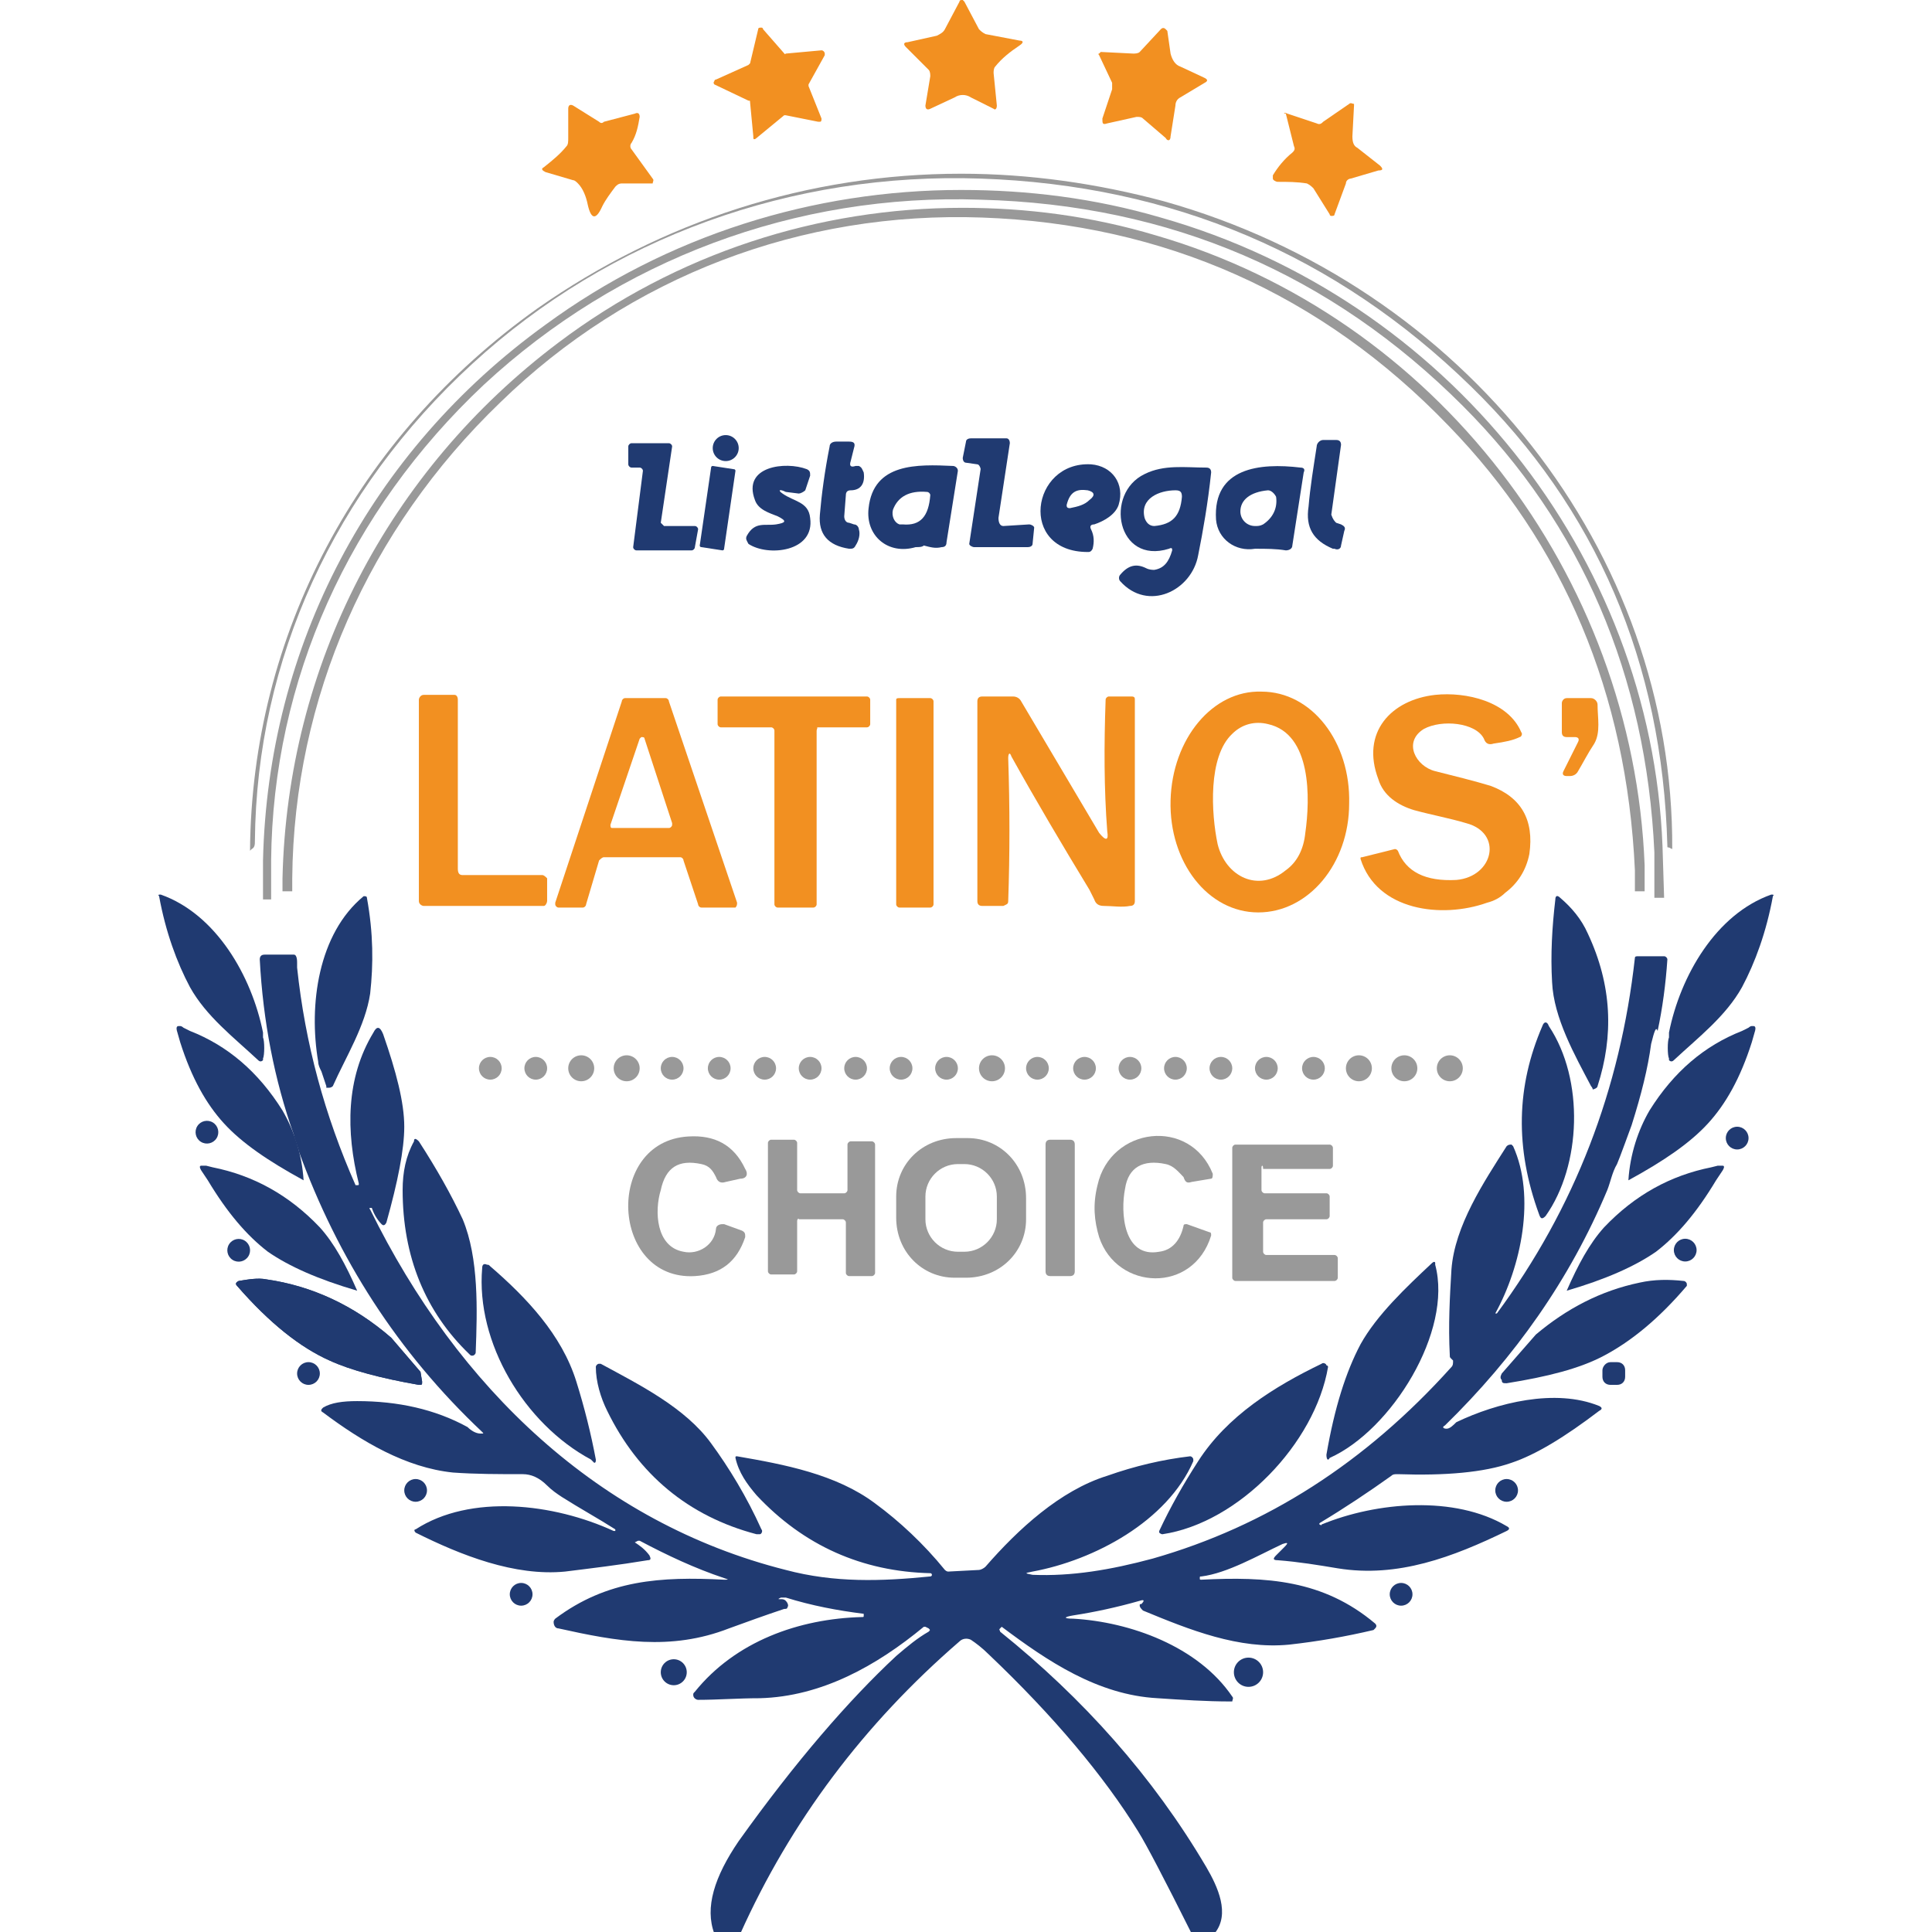 <?xml version="1.0" encoding="utf-8"?>
<!-- Generator: Adobe Illustrator 28.2.0, SVG Export Plug-In . SVG Version: 6.00 Build 0)  -->
<svg version="1.1" id="Group_1672" xmlns="http://www.w3.org/2000/svg" xmlns:xlink="http://www.w3.org/1999/xlink" x="0px" y="0px"
	 width="119px" height="119px" viewBox="0 0 119 119" style="enable-background:new 0 0 119 119;" xml:space="preserve">
<style type="text/css">
	.st0{fill:#F29021;}
	.st1{fill:#203A71;}
	.st2{fill:#999999;}
</style>
<g>
	<path class="st0" d="M58.2,1.8l0.9-1.7c0-0.1,0.1-0.1,0.2-0.1c0,0,0,0,0.1,0.1l0.9,1.7c0.1,0.1,0.2,0.2,0.4,0.3l2.1,0.4
		c0.2,0,0.3,0.1,0,0.3c-0.6,0.4-1.1,0.8-1.5,1.3c-0.1,0.1-0.1,0.3-0.1,0.4l0.2,2c0,0.2-0.1,0.3-0.2,0.2L59.8,6c-0.3-0.2-0.7-0.2-1,0
		l-1.5,0.7c-0.2,0.1-0.3,0-0.3-0.2l0.3-1.8c0-0.1,0-0.3-0.1-0.4l-1.4-1.4c-0.2-0.2-0.1-0.3,0.1-0.3l1.8-0.4
		C57.9,2.1,58.1,2,58.2,1.8z"/>
	<path class="st0" d="M48.4,3.3l2.2-0.2c0.1,0,0.2,0.1,0.2,0.2c0,0,0,0.1,0,0.1l-1,1.8c0,0,0,0.1,0,0.1l0.8,2c0,0.1,0,0.2-0.1,0.2
		c0,0-0.1,0-0.1,0l-2-0.4c-0.1,0-0.1,0-0.1,0l-1.7,1.4c-0.1,0.1-0.2,0.1-0.2,0c0,0,0-0.1,0-0.1l-0.2-2.1c0-0.1,0-0.1-0.1-0.1L44,5.2
		C44,5.2,43.9,5.1,44,5c0,0,0-0.1,0.1-0.1l2-0.9c0,0,0.1-0.1,0.1-0.1l0.5-2.1c0-0.1,0.1-0.1,0.2-0.1c0,0,0.1,0,0.1,0.1l1.4,1.6
		C48.3,3.3,48.3,3.4,48.4,3.3z"/>
	<path class="st0" d="M67.7,3.4c0,0-0.1-0.1,0-0.1c0,0,0.1-0.1,0.1-0.1l2,0.1c0.1,0,0.3,0,0.4-0.1l1.3-1.4c0.1-0.1,0.2-0.1,0.3,0
		c0,0,0.1,0.1,0.1,0.1l0.2,1.4c0.1,0.4,0.3,0.7,0.6,0.8l1.5,0.7c0.2,0.1,0.2,0.2,0,0.3l-1.5,0.9c-0.2,0.1-0.3,0.3-0.3,0.5l-0.3,1.9
		c0,0.3-0.2,0.3-0.3,0.1l-1.4-1.2c-0.1-0.1-0.2-0.1-0.4-0.1l-1.8,0.4c-0.3,0.1-0.3,0-0.3-0.3l0.6-1.8c0-0.1,0-0.3,0-0.4L67.7,3.4
		C67.7,3.4,67.7,3.4,67.7,3.4z"/>
	<path class="st0" d="M38.9,9.2l1.3,1.8c0.1,0.1,0,0.2,0,0.3c0,0-0.1,0-0.1,0l-1.8,0c-0.2,0-0.3,0.1-0.4,0.2
		c-0.3,0.4-0.6,0.8-0.8,1.2c-0.4,0.9-0.7,0.8-0.9-0.1c-0.1-0.5-0.3-1-0.6-1.3c-0.1-0.1-0.2-0.2-0.3-0.2l-1.7-0.5
		c-0.2-0.1-0.3-0.2-0.1-0.3c0.5-0.4,1-0.8,1.4-1.3C35,8.9,35,8.7,35,8.5l0-1.8c0-0.2,0.1-0.3,0.3-0.2l1.6,1c0.1,0.1,0.2,0.1,0.3,0
		L39.1,7c0.2-0.1,0.3,0,0.3,0.2c-0.1,0.6-0.2,1.1-0.5,1.6C38.8,8.9,38.8,9.1,38.9,9.2z"/>
	<path class="st0" d="M83.6,9.1l1.4,1.1c0.2,0.2,0.2,0.3-0.1,0.3L83.2,11c-0.1,0-0.3,0.1-0.3,0.3l-0.7,1.9c0,0.1-0.1,0.1-0.2,0.1
		c0,0-0.1,0-0.1-0.1l-1-1.6c-0.1-0.1-0.2-0.2-0.4-0.3c-0.6-0.1-1.2-0.1-1.8-0.1c-0.1,0-0.3-0.1-0.3-0.2c0-0.1,0-0.1,0-0.2
		c0.3-0.5,0.7-1,1.2-1.4c0.1-0.1,0.2-0.2,0.1-0.4l-0.5-2C79,7,79.1,6.9,79.3,7l1.8,0.6c0.2,0.1,0.3,0,0.4-0.1l1.6-1.1
		c0.1-0.1,0.2,0,0.3,0c0,0,0,0.1,0,0.1l-0.1,1.9C83.3,8.8,83.4,9,83.6,9.1z"/>
	<circle class="st1" cx="44.7" cy="27.6" r="0.8"/>
	<path class="st1" d="M40.9,32.4l1.9,0c0.1,0,0.2,0.1,0.2,0.2c0,0,0,0,0,0l-0.2,1.1c0,0.1-0.1,0.2-0.2,0.2l-3.4,0
		c-0.1,0-0.2-0.1-0.2-0.2c0,0,0,0,0,0l0.6-4.7c0-0.1-0.1-0.2-0.2-0.2c0,0,0,0,0,0l-0.5,0c-0.1,0-0.2-0.1-0.2-0.2c0,0,0,0,0,0l0-1.1
		c0-0.1,0.1-0.2,0.2-0.2c0,0,0,0,0,0l2.3,0c0.1,0,0.2,0.1,0.2,0.2c0,0,0,0,0,0l-0.7,4.7C40.7,32.2,40.8,32.3,40.9,32.4
		C40.9,32.4,40.9,32.4,40.9,32.4z"/>
	<path class="st1" d="M52.7,28.7c0.1,0,0.2,0,0.2,0c0.2,0.1,0.2,0.2,0.3,0.4c0.1,0.7-0.2,1.1-0.8,1.1c-0.2,0-0.3,0.1-0.3,0.3
		l-0.1,1.3c0,0.2,0.1,0.4,0.3,0.4l0.3,0.1c0.2,0,0.3,0.2,0.3,0.3c0.1,0.3,0,0.7-0.2,1c-0.1,0.2-0.2,0.2-0.4,0.2
		c-1.3-0.2-1.9-0.9-1.8-2.1c0.1-1.2,0.3-2.7,0.6-4.2c0-0.2,0.2-0.3,0.4-0.3l0.8,0c0.3,0,0.4,0.1,0.3,0.4l-0.2,0.8
		C52.3,28.7,52.4,28.8,52.7,28.7z"/>
	<path class="st1" d="M61.8,32.4l1.6-0.1c0.1,0,0.3,0.1,0.3,0.2c0,0,0,0,0,0l-0.1,1c0,0.1-0.1,0.2-0.3,0.2l-3.3,0
		c-0.1,0-0.3-0.1-0.3-0.2c0,0,0,0,0,0l0.7-4.6c0-0.1-0.1-0.3-0.2-0.3c0,0,0,0,0,0l-0.7-0.1c-0.1,0-0.2-0.1-0.2-0.3c0,0,0,0,0,0
		l0.2-1c0-0.1,0.1-0.2,0.3-0.2l2.2,0c0.1,0,0.2,0.1,0.2,0.3c0,0,0,0,0,0l-0.7,4.6C61.5,32.2,61.6,32.4,61.8,32.4
		C61.7,32.4,61.7,32.4,61.8,32.4z"/>
	<path class="st1" d="M82.3,32.2l0.3,0.1c0.2,0.1,0.3,0.2,0.2,0.4l-0.2,0.9c0,0.2-0.2,0.3-0.4,0.2c0,0,0,0-0.1,0
		c-1.2-0.5-1.7-1.3-1.5-2.6c0.1-1.2,0.3-2.4,0.5-3.7c0-0.2,0.2-0.4,0.4-0.4l0.8,0c0.2,0,0.3,0.1,0.3,0.3l-0.6,4.3
		C82.1,32,82.2,32.1,82.3,32.2z"/>
	<path class="st1" d="M48.2,30.4c0.7,0.5,1.6,0.5,1.7,1.5c0.3,2.1-2.6,2.4-3.8,1.6C46,33.3,45.9,33.2,46,33c0.5-0.9,1.1-0.6,1.8-0.7
		c0.6-0.1,0.7-0.2,0.1-0.5c-0.5-0.2-1.2-0.4-1.4-1c-0.8-2.1,1.9-2.4,3.2-1.9c0.2,0.1,0.2,0.2,0.2,0.4c-0.1,0.3-0.2,0.6-0.3,0.9
		c-0.1,0.1-0.3,0.2-0.4,0.2l-0.8-0.1C48,30.1,47.9,30.2,48.2,30.4z"/>
	<path class="st1" d="M67.2,32.6c0.2,0.4,0.2,0.8,0.1,1.2c-0.1,0.2-0.2,0.2-0.3,0.2c-4.3,0-3.5-5.6,0.2-5.4c1.3,0.1,2.1,1.2,1.7,2.5
		c-0.2,0.6-0.9,1-1.5,1.2C67.2,32.3,67.1,32.4,67.2,32.6C67.2,32.5,67.2,32.6,67.2,32.6z M65.9,31.3c0.5-0.1,0.9-0.2,1.2-0.5
		c0.4-0.3,0.3-0.5-0.1-0.6c-0.7-0.1-1.1,0.1-1.3,0.9C65.7,31.2,65.7,31.3,65.9,31.3C65.9,31.3,65.9,31.3,65.9,31.3z"/>
	<path class="st1" d="M43.9,28.7l1.3,0.2c0.1,0,0.1,0.1,0.1,0.1l-0.7,4.8c0,0.1-0.1,0.1-0.1,0.1l-1.3-0.2c-0.1,0-0.1-0.1-0.1-0.1
		l0.7-4.8C43.8,28.7,43.9,28.7,43.9,28.7z"/>
	<path class="st1" d="M56.4,33.7c-1.7,0.5-3.1-0.7-2.9-2.4c0.3-2.8,3-2.7,5.2-2.6c0.1,0,0.3,0.1,0.3,0.3c0,0,0,0,0,0l-0.7,4.4
		c0,0.2-0.1,0.3-0.3,0.3c-0.4,0.1-0.7,0-1.1-0.1C56.8,33.7,56.6,33.7,56.4,33.7z M57.3,30.5c0-0.1-0.1-0.2-0.2-0.2
		c-1.1-0.1-1.8,0.3-2.1,1.1c-0.1,0.4,0.1,0.8,0.4,0.9c0.1,0,0.2,0,0.2,0C56.7,32.4,57.2,31.8,57.3,30.5z"/>
	<path class="st1" d="M72,33.8c-3.2,1-4-3.4-1.5-4.6c1.2-0.6,2.5-0.4,3.8-0.4c0.2,0,0.3,0.1,0.3,0.3c-0.2,1.9-0.5,3.6-0.8,5.1
		c-0.4,2.2-3.1,3.5-4.8,1.6c-0.1-0.1-0.1-0.3,0-0.4c0.5-0.6,1-0.7,1.6-0.4c0.2,0.1,0.4,0.1,0.5,0.1c0.6-0.1,0.9-0.5,1.1-1.2
		C72.2,33.8,72.2,33.7,72,33.8z M72.8,30.6c0-0.3-0.1-0.4-0.4-0.4c-1,0-2.2,0.5-1.9,1.7c0.1,0.3,0.3,0.5,0.6,0.5
		C72.2,32.3,72.7,31.8,72.8,30.6z"/>
	<path class="st1" d="M77.3,33.8C76.1,34,75,33.2,74.9,32c-0.2-3.2,2.7-3.5,5.2-3.2c0.2,0,0.3,0.1,0.2,0.3l-0.7,4.5
		c0,0.2-0.2,0.3-0.4,0.3c0,0,0,0,0,0C78.6,33.8,78,33.8,77.3,33.8z M78.1,30.2c-1.1,0.1-1.7,0.6-1.7,1.3c0,0.5,0.4,0.9,0.9,0.9
		c0.2,0,0.3,0,0.5-0.1c0.6-0.4,0.9-1,0.8-1.7C78.5,30.4,78.3,30.2,78.1,30.2C78.1,30.2,78.1,30.2,78.1,30.2z"/>
	<path class="st0" d="M77.5,56.2c-3.1,0-5.5-3.1-5.4-6.9c0,0,0,0,0,0c0.1-3.8,2.6-6.8,5.6-6.7c3.1,0,5.5,3.1,5.4,6.9c0,0,0,0,0,0
		C83.1,53.2,80.6,56.2,77.5,56.2z M75,52c0.5,2,2.5,3,4.2,1.6c0.7-0.5,1.1-1.3,1.2-2.3c0.3-2.1,0.4-6.1-2.3-6.7
		c-0.8-0.2-1.6,0-2.2,0.6C74.4,46.6,74.6,50.1,75,52z"/>
	<path class="st0" d="M92.7,55c-0.3,0.3-0.7,0.5-1.1,0.6c-2.8,1-6.8,0.5-7.8-2.7c0-0.1,0-0.1,0.1-0.1l2-0.5c0.1,0,0.1,0,0.2,0.1
		c0.5,1.3,1.7,1.9,3.6,1.8c2.3-0.2,2.9-2.9,0.6-3.5c-1-0.3-2.1-0.5-3.2-0.8c-1-0.3-1.9-0.9-2.2-1.9c-1.1-2.9,0.8-4.9,3.5-5.2
		c1.9-0.2,4.5,0.4,5.3,2.3c0.1,0.1,0,0.3-0.1,0.3c-0.4,0.2-0.9,0.3-1.6,0.4c-0.3,0.1-0.5,0-0.6-0.3c-0.5-1-2.6-1.2-3.7-0.6
		c-1.3,0.8-0.5,2.3,0.7,2.6c1.2,0.3,2.4,0.6,3.4,0.9c1.9,0.7,2.7,2.1,2.4,4.2C94,53.6,93.5,54.4,92.7,55z"/>
	<path class="st0" d="M28.5,53.9l4.9,0c0.1,0,0.2,0.1,0.3,0.2l0,1.4c0,0.1-0.1,0.3-0.2,0.3c0,0,0,0,0,0l-7.4,0
		c-0.1,0-0.3-0.1-0.3-0.3l0-12.4c0-0.1,0.1-0.3,0.3-0.3c0,0,0,0,0,0l1.9,0c0.1,0,0.2,0.1,0.2,0.3l0,10.4
		C28.2,53.8,28.3,53.9,28.5,53.9L28.5,53.9z"/>
	<path class="st0" d="M36.9,53l-0.8,2.7c0,0.1-0.1,0.2-0.2,0.2l-1.5,0c-0.1,0-0.2-0.1-0.2-0.2c0,0,0,0,0-0.1l4.1-12.4
		c0-0.1,0.1-0.2,0.2-0.2l2.5,0c0.1,0,0.2,0.1,0.2,0.2l4.2,12.4c0,0.1,0,0.2-0.1,0.3c0,0-0.1,0-0.1,0l-2,0c-0.1,0-0.2-0.1-0.2-0.2
		L42.1,53c0-0.1-0.1-0.2-0.2-0.2l-4.7,0C37.1,52.8,37,52.9,36.9,53z M37.6,50.8c0,0.1,0,0.2,0.1,0.2c0,0,0,0,0.1,0h3.4
		c0.1,0,0.2-0.1,0.2-0.2c0,0,0,0,0-0.1l-1.7-5.2c0-0.1-0.1-0.1-0.2-0.1c0,0-0.1,0.1-0.1,0.1L37.6,50.8z"/>
	<path class="st0" d="M50.3,45v10.7c0,0.1-0.1,0.2-0.2,0.2l-2.2,0c-0.1,0-0.2-0.1-0.2-0.2l0,0l0-10.7c0-0.1-0.1-0.2-0.2-0.2l-3.1,0
		c-0.1,0-0.2-0.1-0.2-0.2l0,0l0-1.5c0-0.1,0.1-0.2,0.2-0.2l0,0l9,0c0.1,0,0.2,0.1,0.2,0.2l0,1.5c0,0.1-0.1,0.2-0.2,0.2l0,0l-3.1,0
		C50.4,44.8,50.3,44.9,50.3,45z"/>
	<path class="st0" d="M55.4,43h1.9c0.1,0,0.2,0.1,0.2,0.2v12.5c0,0.1-0.1,0.2-0.2,0.2h-1.9c-0.1,0-0.2-0.1-0.2-0.2V43.1
		C55.2,43,55.3,43,55.4,43z"/>
	<path class="st0" d="M68.2,51.2c-0.2-2.6-0.2-5.3-0.1-8.1c0-0.1,0.1-0.2,0.2-0.2l1.4,0c0.2,0,0.2,0.1,0.2,0.2l0,12.4
		c0,0.2-0.1,0.3-0.3,0.3c-0.5,0.1-1.1,0-1.6,0c-0.3,0-0.5-0.1-0.6-0.4c-0.1-0.2-0.2-0.4-0.3-0.6c-1.7-2.8-3.3-5.5-4.8-8.2
		c-0.1-0.3-0.2-0.2-0.2,0.1c0.1,3,0.1,5.9,0,8.8c0,0.2-0.1,0.2-0.3,0.3l-1.3,0c-0.2,0-0.3-0.1-0.3-0.3l0-12.3c0-0.2,0.1-0.3,0.3-0.3
		h1.9c0.2,0,0.4,0.1,0.5,0.3l4.8,8.1C68.1,51.8,68.3,51.8,68.2,51.2z"/>
	<path class="st0" d="M97,45.4l-0.5,0c-0.2,0-0.3-0.1-0.3-0.3l0-1.8c0-0.1,0.1-0.3,0.3-0.3l1.5,0c0.2,0,0.4,0.2,0.4,0.4
		c0,0.8,0.2,1.7-0.2,2.4c-0.4,0.6-0.7,1.2-1,1.7c-0.1,0.2-0.3,0.3-0.5,0.3l-0.2,0c-0.2,0-0.3-0.1-0.2-0.3l0.9-1.8
		C97.3,45.5,97.2,45.4,97,45.4z"/>
	<path class="st1" d="M98,66.9c-1-1.9-2.3-4.2-2.4-6.4c-0.1-1.7,0-3.4,0.2-5.1c0-0.2,0.1-0.3,0.3-0.1c0.7,0.6,1.3,1.3,1.7,2.2
		c1.5,3.2,1.6,6.3,0.6,9.4c0,0.1-0.2,0.2-0.3,0.2C98.1,67,98,66.9,98,66.9z"/>
	<path class="st1" d="M95.2,74.9c-0.2,0.2-0.3,0.2-0.4-0.1c-1.5-4.1-1.4-7.9,0.2-11.6c0.1-0.3,0.3-0.3,0.4,0
		C97.6,66.5,97.4,71.8,95.2,74.9z"/>
	<circle class="st2" cx="30.2" cy="65.8" r="0.7"/>
	<circle class="st2" cx="33" cy="65.8" r="0.7"/>
	<circle class="st2" cx="35.8" cy="65.8" r="0.8"/>
	<circle class="st2" cx="38.6" cy="65.8" r="0.8"/>
	<circle class="st2" cx="41.4" cy="65.8" r="0.7"/>
	<circle class="st2" cx="44.3" cy="65.8" r="0.7"/>
	<circle class="st2" cx="47.1" cy="65.8" r="0.7"/>
	<circle class="st2" cx="49.9" cy="65.8" r="0.7"/>
	<circle class="st2" cx="52.7" cy="65.8" r="0.7"/>
	<circle class="st2" cx="55.5" cy="65.8" r="0.7"/>
	<circle class="st2" cx="58.3" cy="65.8" r="0.7"/>
	<circle class="st2" cx="61.1" cy="65.8" r="0.8"/>
	<circle class="st2" cx="63.9" cy="65.8" r="0.7"/>
	<circle class="st2" cx="66.8" cy="65.8" r="0.7"/>
	<circle class="st2" cx="69.6" cy="65.8" r="0.7"/>
	<circle class="st2" cx="72.4" cy="65.8" r="0.7"/>
	<circle class="st2" cx="75.2" cy="65.8" r="0.7"/>
	<circle class="st2" cx="78" cy="65.8" r="0.7"/>
	<circle class="st2" cx="80.9" cy="65.8" r="0.7"/>
	<circle class="st2" cx="83.7" cy="65.8" r="0.8"/>
	<circle class="st2" cx="86.5" cy="65.8" r="0.8"/>
	<circle class="st2" cx="89.3" cy="65.8" r="0.8"/>
	<path class="st2" d="M42.1,77.1c0.9,0.2,1.9-0.4,2-1.4c0-0.2,0.2-0.3,0.4-0.3c0,0,0.1,0,0.1,0l1.1,0.4c0.2,0.1,0.2,0.2,0.2,0.4
		c-0.5,1.5-1.5,2.3-3.1,2.4c-5.2,0.3-5.6-8.3-0.4-8.6c1.6-0.1,2.8,0.5,3.5,2c0.2,0.3,0.1,0.6-0.3,0.6l-0.9,0.2
		c-0.3,0.1-0.5,0-0.6-0.3c-0.2-0.4-0.4-0.7-0.9-0.8c-1.4-0.3-2.2,0.2-2.5,1.6C40.3,74.6,40.4,76.8,42.1,77.1z"/>
	<path class="st2" d="M63.2,75.1c0,2-1.6,3.6-3.7,3.6l-0.7,0c-2,0-3.6-1.6-3.6-3.7l0-1.3c0-2,1.6-3.6,3.7-3.6l0.7,0
		c2,0,3.6,1.6,3.6,3.7L63.2,75.1z M61.4,73.7c0-1.1-0.9-2-2-2c0,0,0,0,0,0l-0.4,0c-1.1,0-2,0.9-2,2v0l0,1.4c0,1.1,0.9,2,2,2
		c0,0,0,0,0,0l0.4,0c1.1,0,2-0.9,2-2v0L61.4,73.7z"/>
	<path class="st2" d="M71.8,71.7c-1.4-0.3-2.3,0.2-2.5,1.5c-0.3,1.5-0.1,4.3,2.1,3.9c0.8-0.1,1.3-0.7,1.5-1.6c0-0.1,0.1-0.1,0.2-0.1
		l1.4,0.5c0.1,0,0.1,0.1,0.1,0.2c-1.1,3.6-5.8,3.4-6.9,0.1c-0.3-1-0.4-2-0.1-3.2c0.8-3.6,5.7-4.2,7.1-0.7c0,0.1,0,0.3-0.1,0.3
		c0,0,0,0,0,0l-1.2,0.2c-0.3,0.1-0.4,0-0.5-0.3C72.6,72.2,72.3,71.8,71.8,71.7z"/>
	<path class="st1" d="M25.8,70.3c1.1,1.7,2,3.3,2.7,4.8c1,2.4,0.9,5.6,0.8,8.2c0,0.1-0.1,0.2-0.2,0.2c-0.1,0-0.1,0-0.2-0.1
		c-2.7-2.6-4.1-6-4.1-10.1c0-1.1,0.2-2.1,0.7-3C25.5,70.1,25.6,70.1,25.8,70.3z"/>
	<path class="st2" d="M49.1,75.2v3.1c0,0.1-0.1,0.2-0.2,0.2l-1.4,0c-0.1,0-0.2-0.1-0.2-0.2l0,0l0-7.9c0-0.1,0.1-0.2,0.2-0.2l1.4,0
		c0.1,0,0.2,0.1,0.2,0.2l0,2.9c0,0.1,0.1,0.2,0.2,0.2l2.7,0c0.1,0,0.2-0.1,0.2-0.2l0,0l0-2.8c0-0.1,0.1-0.2,0.2-0.2h0l1.3,0
		c0.1,0,0.2,0.1,0.2,0.2l0,0l0,7.9c0,0.1-0.1,0.2-0.2,0.2c0,0,0,0,0,0l-1.4,0c-0.1,0-0.2-0.1-0.2-0.2l0-3.1c0-0.1-0.1-0.2-0.2-0.2
		c0,0,0,0,0,0l-2.7,0C49.2,75,49.1,75.1,49.1,75.2C49.1,75.2,49.1,75.2,49.1,75.2z"/>
	<path class="st2" d="M64.7,70.2l1.2,0c0.2,0,0.3,0.1,0.3,0.3l0,7.8c0,0.2-0.1,0.3-0.3,0.3l-1.2,0c-0.2,0-0.3-0.1-0.3-0.3l0-7.8
		C64.4,70.3,64.5,70.2,64.7,70.2z"/>
	<path class="st2" d="M77.7,71.9l0,1.4c0,0.1,0.1,0.2,0.2,0.2l3.8,0c0.1,0,0.2,0.1,0.2,0.2l0,1.2c0,0.1-0.1,0.2-0.2,0.2l-3.7,0
		c-0.1,0-0.2,0.1-0.2,0.2l0,1.8c0,0.1,0.1,0.2,0.2,0.2c0,0,0,0,0,0l4.2,0c0.1,0,0.2,0.1,0.2,0.2l0,1.2c0,0.1-0.1,0.2-0.2,0.2
		c0,0,0,0,0,0h-6.1c-0.1,0-0.2-0.1-0.2-0.2l0-8c0-0.1,0.1-0.2,0.2-0.2l5.8,0c0.1,0,0.2,0.1,0.2,0.2l0,1.1c0,0.1-0.1,0.2-0.2,0.2h0
		l-4.1,0C77.8,71.7,77.7,71.8,77.7,71.9z"/>
	<ellipse transform="matrix(0.539 -0.843 0.843 0.539 -58.132 47.9)" class="st1" cx="14.7" cy="77" rx="0.7" ry="0.7"/>
	<circle class="st1" cx="103.8" cy="77" r="0.7"/>
	<circle class="st1" cx="107" cy="70.1" r="0.7"/>
	<path class="st1" d="M81.7,89.6c0.5-2.9,1.2-5.1,2.1-6.8c1-1.8,2.8-3.5,4.4-5c0.1-0.1,0.2-0.1,0.2,0c0,0,0,0,0,0.1
		c1.1,4.1-2.7,10.2-6.5,11.9C81.8,90,81.7,89.9,81.7,89.6z"/>
	<path class="st1" d="M36.4,89.9c-4.1-2.2-7.1-7.2-6.7-11.8c0-0.2,0.1-0.3,0.3-0.2c0.1,0,0.1,0,0.2,0.1c2.2,1.9,4.4,4.2,5.3,7.1
		c0.5,1.6,0.9,3.2,1.2,4.8c0,0.1,0,0.2-0.1,0.2C36.5,90,36.5,90,36.4,89.9z"/>
	<path class="st1" d="M24.1,82.4l1.8,2.1l0.1,0.6c0,0.2,0,0.2-0.2,0.2c-2.3-0.4-4.2-0.9-5.5-1.5c-1.8-0.8-3.7-2.3-5.7-4.6
		c-0.1-0.1-0.1-0.2,0.1-0.3c0.6-0.1,1.2-0.2,1.7-0.1C19.2,79.2,21.8,80.4,24.1,82.4z"/>
	<path class="st1" d="M92.5,84.6l2.1-2.4c1.9-1.6,4-2.7,6.4-3.2c0.9-0.2,1.8-0.2,2.7-0.1c0.1,0,0.2,0.1,0.2,0.2c0,0,0,0.1,0,0.1
		c-1.7,2-3.4,3.4-5.1,4.3c-1.5,0.8-3.5,1.3-6,1.7c-0.2,0-0.3,0-0.3-0.2C92.4,84.9,92.4,84.8,92.5,84.6z"/>
	<circle class="st1" cx="19" cy="84.6" r="0.7"/>
	<path class="st1" d="M37.4,86.9c-0.4-0.8-0.7-1.8-0.7-2.7c0-0.1,0.1-0.2,0.2-0.2c0,0,0.1,0,0.1,0c2.4,1.3,5.2,2.7,6.8,4.9
		c1.1,1.5,2.2,3.3,3.1,5.3c0.1,0.1,0,0.3-0.1,0.3c-0.1,0-0.1,0-0.2,0C42.4,93.4,39.3,90.8,37.4,86.9z"/>
	<path class="st1" d="M81.8,84.2c-0.8,4.7-5.5,9.6-10.2,10.3c-0.1,0-0.2-0.1-0.2-0.1c0,0,0-0.1,0-0.1c0.7-1.5,1.5-2.9,2.4-4.3
		c1.8-2.8,4.7-4.6,7.6-6c0.1-0.1,0.3,0,0.3,0.1C81.8,84.1,81.8,84.2,81.8,84.2z"/>
	<path class="st1" d="M99.2,83.9l0.4,0c0.3,0,0.5,0.2,0.5,0.5l0,0.4c0,0.3-0.2,0.5-0.5,0.5l-0.4,0c-0.3,0-0.5-0.2-0.5-0.5l0-0.4
		C98.7,84.2,98.9,83.9,99.2,83.9z"/>
	<circle class="st1" cx="25.6" cy="91.8" r="0.7"/>
	<circle class="st1" cx="92.8" cy="91.8" r="0.7"/>
	<circle class="st1" cx="32.1" cy="98.2" r="0.7"/>
	<circle class="st1" cx="86.3" cy="98.2" r="0.7"/>
	<circle class="st1" cx="41.5" cy="103" r="0.8"/>
	<circle class="st1" cx="76.9" cy="103" r="0.9"/>
	<path class="st2" d="M71.7,12.4c-4.1-1.1-8.3-1.7-12.5-1.7c-9.4,0-18.4,2.9-26.1,8.3c-11.1,7.9-17.6,20.1-17.7,33.4l0.1-0.1
		c0.2-0.1,0.2-0.3,0.2-0.5c0.1-11.2,4.9-21.6,13.4-29.4c8.5-7.8,19.7-11.8,31.3-11.4c11.8,0.4,21.9,4.7,30.2,12.8
		c7.7,7.5,11.8,17,12.1,28.3c0,0.1,0,0.1,0.1,0.1l0.2,0.1C103.1,34,90.2,17.6,71.7,12.4z"/>
	<path class="st2" d="M101.3,54.4l0-1.1c-0.7-17.9-12.9-33.8-30.1-38.8c-4-1.2-8-1.7-11.9-1.7c-8.9,0-17.6,2.8-24.9,8.3
		C23.9,29,17.7,41,17.4,54.1l0,0.8H18c0,0,0-0.8,0-0.8c0.1-11.1,4.7-21.5,12.8-29.3C38.8,17,49.4,13,60.5,13.4
		c11.2,0.4,20.9,4.7,28.7,12.8c7.1,7.3,11,16.5,11.5,27.4v1.3h0.6c0,0,0-0.2,0-0.2C101.3,54.7,101.3,54.5,101.3,54.4z"/>
	<path class="st2" d="M102.4,52.1c-0.7-17.9-13.3-33.7-30.9-38.7c-4.1-1.2-8.2-1.7-12.3-1.7c-9.1,0-18.1,2.8-25.6,8.3
		c-10.8,7.8-17.1,19.8-17.4,33l0,2.4h0.5c0,0,0-2.4,0-2.4c0.1-11.1,4.8-21.5,13.1-29.3c8.3-7.7,19.2-11.8,30.6-11.4
		C72.1,12.6,82,16.9,90.1,25c7.3,7.3,11.3,16.6,11.8,27.5v2.8h0.6L102.4,52.1z"/>
	<path class="st1" d="M19.7,75.6c-1.9-2-4.1-3.2-6.6-3.7l-0.4-0.1c0,0-0.1,0-0.2,0l0,0l0,0c0,0,0,0-0.1,0c-0.2,0,0,0.3,0,0.3
		l0.4,0.6c1.2,2,2.4,3.4,3.7,4.4c1.3,0.9,3.1,1.7,5.5,2.4C21.3,77.9,20.6,76.6,19.7,75.6z"/>
	<path class="st1" d="M101.7,64.3c-0.2,1.5-0.6,3.1-1.2,5c0,0-0.8,2.2-0.9,2.4c-0.3,0.5-0.4,1.1-0.6,1.6c-2.3,5.5-5.7,10.3-10,14.5
		c-0.2,0.1-0.1,0.2,0.1,0.2c0.2,0,0.4-0.2,0.6-0.4c2.5-1.2,6.1-2.1,8.8-1c0.2,0.1,0.2,0.2,0,0.3c-2.1,1.6-3.9,2.7-5.4,3.2
		c-1.7,0.6-4.1,0.8-7,0.7c-0.2,0-0.3,0-0.4,0.1c-1.4,1-2.9,2-4.4,2.9c0,0-0.1,0.1,0,0.1h0c0,0,0.1,0.1,0.1,0
		c3.4-1.4,8.2-1.8,11.4,0.1c0.2,0.1,0.2,0.2,0,0.3c-3.3,1.6-6.7,2.9-10.4,2.3c-1.2-0.2-2.4-0.4-3.7-0.5c-0.3,0-0.3-0.1-0.1-0.3
		l0.5-0.5c0.3-0.3,0.2-0.3-0.1-0.2c-1.5,0.7-3.4,1.8-5,2c-0.1,0-0.1,0-0.1,0.1v0c0,0.1,0,0.1,0.1,0.1c4-0.2,7.5,0,10.7,2.7
		c0.1,0.1,0.1,0.2,0,0.3c0,0-0.1,0.1-0.1,0.1c-1.7,0.4-3.4,0.7-5.2,0.9c-3.1,0.3-6.1-0.9-9-2.1c-0.1-0.1-0.2-0.2-0.2-0.3
		c0-0.1,0-0.1,0.1-0.1c0.2-0.2,0.2-0.3-0.1-0.2c-1.4,0.4-2.8,0.7-4.1,0.9c-0.6,0.1-0.6,0.2,0,0.2c3.5,0.2,7.7,1.7,9.8,4.8
		c0.1,0.1,0,0.2,0,0.3c0,0-0.1,0-0.1,0c-1.5,0-3-0.1-4.5-0.2c-3.7-0.2-6.8-2.3-9.6-4.4c0,0,0,0,0,0l-0.1,0.1c-0.1,0.1,0,0.1,0,0.2
		c5.1,4.1,9.4,8.9,12.7,14.5c0.7,1.2,1.5,2.9,0.5,4.1h-1.4c-1.7-3.4-2.8-5.5-3.3-6.3c-2.1-3.4-5.2-7.1-9.2-10.9
		c-0.4-0.4-0.8-0.7-1.1-0.9c-0.2-0.1-0.5-0.1-0.7,0.1c-5.9,5.1-10.4,11.1-13.5,18h-1.6c-0.6-1.6,0-3.5,1.5-5.7
		c3.5-4.9,6.8-8.7,9.7-11.4c0.7-0.6,1.3-1.1,2-1.5c0.1-0.1,0.1-0.1,0-0.2l-0.2-0.1c0,0-0.1,0-0.1,0c-2.9,2.4-6.3,4.3-10.1,4.4
		c-1.3,0-2.6,0.1-3.8,0.1c-0.1,0-0.3-0.1-0.3-0.3c0-0.1,0-0.1,0.1-0.2c2.5-3.1,6.4-4.5,10.3-4.6c0.1,0,0.1,0,0.1-0.1l0-0.1
		c0,0,0,0,0,0c-1.6-0.2-3.2-0.5-4.8-1c-0.1,0-0.2,0-0.3,0c-0.2,0.1-0.2,0.1,0,0.1c0.1,0,0.2,0,0.3,0.1c0.1,0.1,0.2,0.3,0.1,0.4
		c0,0.1-0.1,0.1-0.2,0.1c-1.2,0.4-2.3,0.8-3.4,1.2c-3.6,1.4-6.9,0.8-10.5,0c-0.2,0-0.3-0.2-0.3-0.4c0-0.1,0.1-0.2,0.1-0.2
		c3.2-2.4,6.5-2.6,10.4-2.4c0.3,0,0.3,0,0-0.1c-1.8-0.6-3.5-1.4-5.2-2.3c-0.1,0-0.1,0-0.1,0L39.1,95c0,0,0,0,0,0c0,0,0,0,0,0
		c0.3,0.2,0.6,0.4,0.9,0.8c0.1,0.2,0.1,0.3-0.1,0.3c-1.8,0.3-3.5,0.5-5.1,0.7c-3.1,0.3-6.4-1-9.2-2.4c-0.1-0.1-0.1-0.2,0-0.2
		c3.4-2.2,8.5-1.6,12.2,0.1c0,0,0,0,0.1,0l0,0c0,0,0-0.1,0-0.1c-1.1-0.7-2.2-1.3-3.3-2c-0.3-0.2-0.6-0.4-0.9-0.7
		c-0.5-0.5-1-0.7-1.5-0.7c-1.5,0-2.9,0-4.3-0.1c-2.9-0.3-5.6-1.9-8-3.7c-0.2-0.1-0.1-0.2,0-0.3c0.5-0.3,1.2-0.4,2.1-0.4
		c2.5,0,4.8,0.5,6.8,1.6c0.2,0.2,0.5,0.4,0.8,0.4c0.2,0,0.2,0,0.1-0.1c-5.2-4.9-8.9-10.7-11.3-17.3c0-0.1-0.3-0.9-0.3-1
		c-1.2-3.4-1.9-7-2.1-10.8c0-0.2,0.1-0.3,0.3-0.3l1.8,0c0.2,0,0.2,0.4,0.2,0.5c0,0,0,0.2,0,0.3c0.5,4.7,1.7,9.1,3.6,13.4
		c0,0,0,0,0.1,0l0,0c0.1,0,0.1,0,0.1-0.1c-0.8-3.2-0.8-6.5,0.9-9.3c0.2-0.4,0.4-0.4,0.6,0.1c0.8,2.3,1.3,4.2,1.3,5.7
		c0,1.4-0.4,3.4-1.1,5.9c-0.1,0.2-0.2,0.2-0.3,0.1c-0.3-0.3-0.5-0.7-0.6-1c0,0,0,0,0,0l-0.1,0c0,0-0.1,0,0,0.1
		c5.4,11,14.1,19.3,25.6,22.2c3,0.8,5.9,0.7,8.9,0.4c0,0,0.1,0,0.1-0.1v0c0,0,0-0.1-0.1-0.1c-4.2-0.1-7.8-1.7-10.7-4.8
		c-0.6-0.7-1.1-1.4-1.3-2.3c0-0.1,0-0.1,0.1-0.1c0,0,0,0,0,0c2.9,0.5,6.1,1.1,8.5,2.9c1.5,1.1,3,2.5,4.3,4.1
		c0.1,0.1,0.2,0.1,0.2,0.1l1.9-0.1c0.1,0,0.3-0.1,0.4-0.2c2-2.3,4.6-4.7,7.5-5.6c1.7-0.6,3.4-1,5.1-1.2c0.1,0,0.2,0.1,0.2,0.2
		c0,0,0,0.1,0,0.1c-1.6,3.7-6.1,6.1-9.9,6.8c-0.5,0.1-0.5,0.1,0,0.2c2.4,0.1,4.8-0.3,7.4-1c7-2,13.1-5.9,18.4-11.8
		c0.1-0.1,0.1-0.2,0.1-0.4c0,0-0.1-0.1-0.1-0.1c-0.1-0.1-0.1-0.1-0.1-0.2c-0.1-1.9,0-3.6,0.1-5.3c0.2-2.7,2-5.4,3.4-7.6
		c0.1-0.1,0.2-0.1,0.3-0.1c0,0,0.1,0.1,0.1,0.1c1.4,3.1,0.5,7.4-1.1,10.3c0,0,0,0,0,0c0,0,0,0,0,0c0.1,0,0.1,0,0.1,0c0,0,0,0,0,0
		c4.8-6.5,7.6-13.8,8.5-21.9c0-0.1,0.1-0.1,0.2-0.1l1.6,0c0.1,0,0.2,0.1,0.2,0.2c-0.1,1.5-0.3,3-0.6,4.4
		C102,63.2,101.9,63.5,101.7,64.3z"/>
	<path class="st1" d="M24.1,82.4l1.8,2.1l0.1,0.6c0,0.2,0,0.2-0.2,0.2c-2.3-0.4-4.2-0.9-5.5-1.5c-1.8-0.8-3.7-2.3-5.7-4.6
		c-0.1-0.1-0.1-0.2,0.1-0.3c0.6-0.1,1.2-0.2,1.7-0.1C19.2,79.2,21.8,80.4,24.1,82.4z"/>
	<ellipse transform="matrix(0.539 -0.843 0.843 0.539 -52.856 42.874)" class="st1" cx="12.7" cy="69.7" rx="0.7" ry="0.7"/>
	<path class="st1" d="M17.4,68.4c-1.5-2.4-3.4-4-5.7-4.9l-0.4-0.2c0,0-0.1-0.1-0.2-0.1l0,0c0,0,0,0-0.1,0c-0.2,0-0.1,0.3-0.1,0.3
		l0.2,0.7c0.7,2.2,1.6,3.8,2.7,5c1.1,1.2,2.7,2.3,4.9,3.5C18.6,71.1,18.1,69.6,17.4,68.4z"/>
	<path class="st1" d="M16.2,63.9C16.2,63.9,16.2,63.9,16.2,63.9C16.2,63.8,16.2,63.8,16.2,63.9L16.2,63.9c0-0.2,0-0.2,0-0.3
		c-0.7-3.5-2.9-7.3-6.3-8.5c-0.1,0-0.2,0-0.1,0.1c0.4,2.2,1.1,4.1,1.9,5.6c1,1.8,2.7,3.1,4.2,4.5c0.1,0.1,0.2,0.1,0.3,0
		c0,0,0,0,0-0.1C16.3,65,16.3,64.1,16.2,63.9z"/>
	<path class="st1" d="M101.6,68.4c1.5-2.4,3.4-4,5.7-4.9l0.4-0.2c0,0,0.1-0.1,0.2-0.1l0,0c0,0,0,0,0.1,0c0.2,0,0.1,0.3,0.1,0.3
		l-0.2,0.7c-0.7,2.2-1.6,3.8-2.7,5c-1.1,1.2-2.7,2.3-4.9,3.5C100.4,71.1,100.9,69.6,101.6,68.4z"/>
	<path class="st1" d="M102.8,63.9C102.8,63.9,102.8,63.9,102.8,63.9C102.8,63.8,102.8,63.8,102.8,63.9L102.8,63.9c0-0.2,0-0.2,0-0.3
		c0.7-3.5,2.9-7.3,6.3-8.5c0.1,0,0.2,0,0.1,0.1c-0.4,2.2-1.1,4.1-1.9,5.6c-1,1.8-2.7,3.1-4.2,4.5c-0.1,0.1-0.2,0.1-0.3,0
		c0,0,0,0,0-0.1C102.7,65,102.7,64.1,102.8,63.9z"/>
	<path class="st1" d="M22.6,55.3c0-0.1-0.1-0.1-0.2-0.1c-2.8,2.3-3.4,6.7-2.8,10.2c0,0.2,0.1,0.4,0.2,0.6l0,0c0,0,0.2,0.6,0.3,0.9
		c0,0,0,0,0,0.1c0,0,0,0,0,0c0,0,0,0,0,0c0,0,0,0,0.1,0c0.1,0,0.2,0,0.3-0.1c0.8-1.8,2-3.7,2.3-5.7C23,59.4,23,57.5,22.6,55.3z"/>
	<path class="st1" d="M98.8,75.6c1.9-2,4.1-3.2,6.6-3.7l0.4-0.1c0,0,0.1,0,0.2,0l0,0l0,0c0,0,0,0,0.1,0c0.2,0,0,0.3,0,0.3l-0.4,0.6
		c-1.2,2-2.4,3.4-3.7,4.4c-1.3,0.9-3.1,1.7-5.5,2.4C97.2,77.9,97.9,76.6,98.8,75.6z"/>
</g>
</svg>
